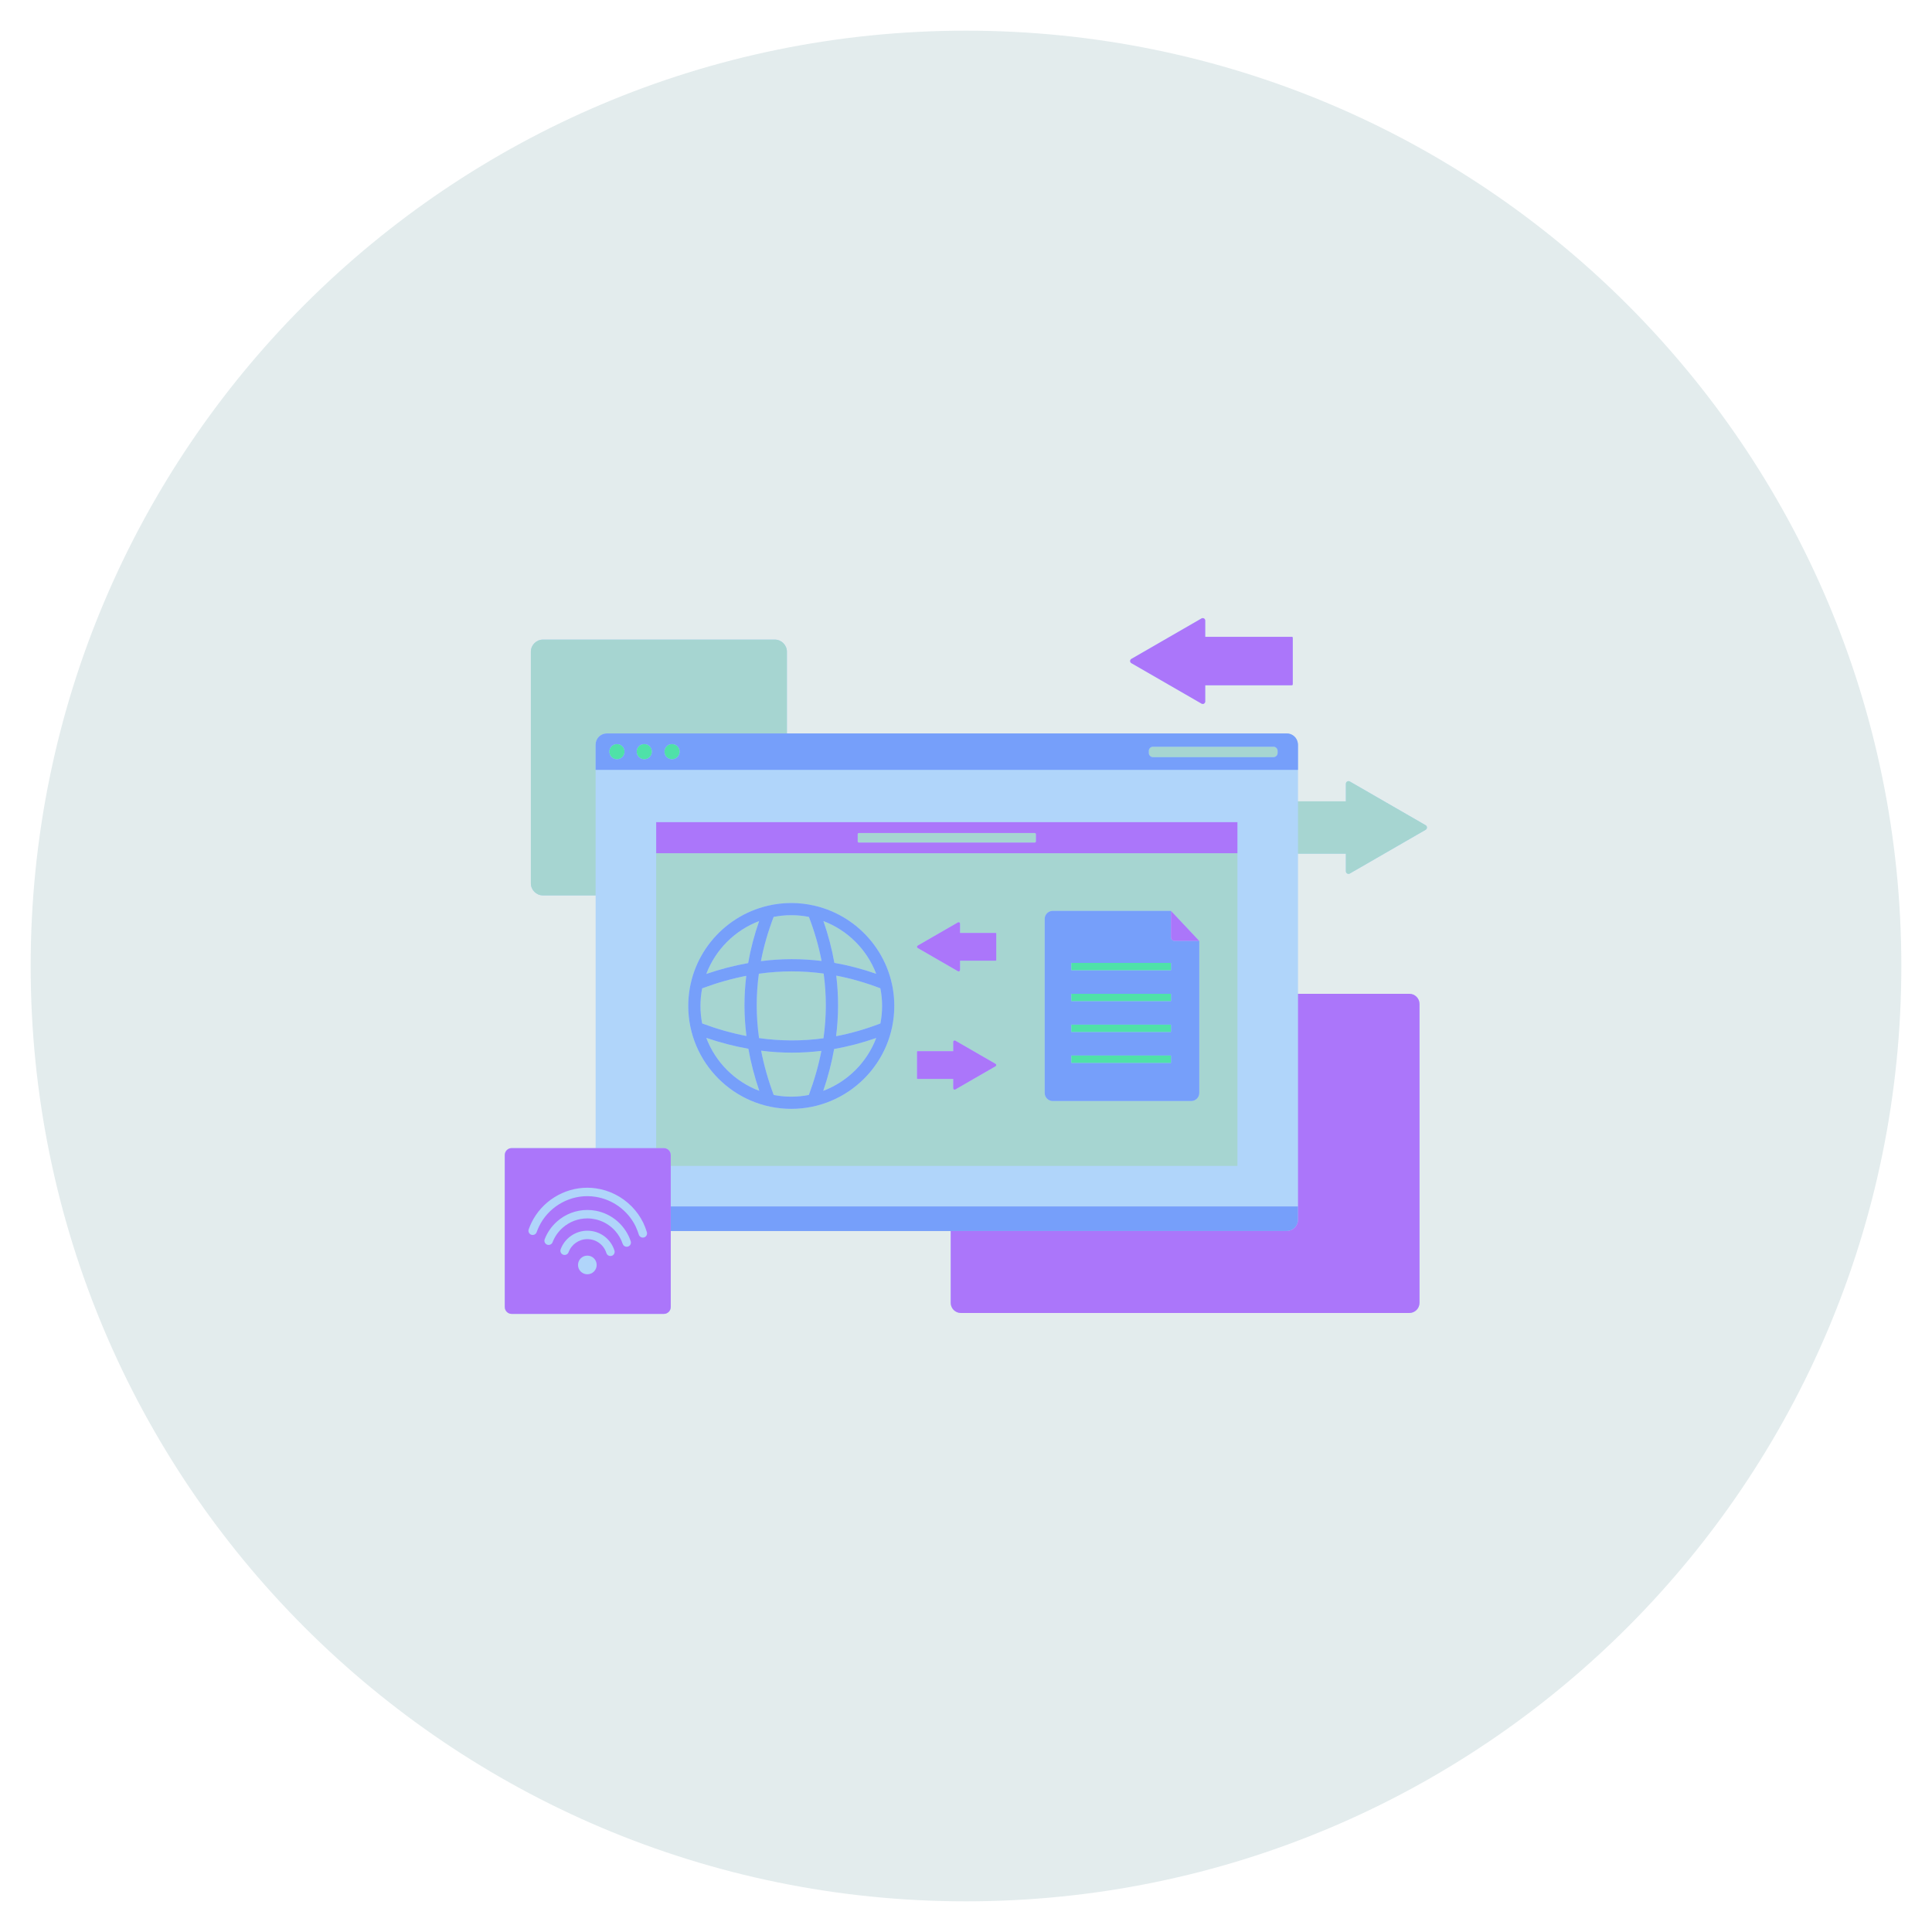 <svg xmlns="http://www.w3.org/2000/svg" xmlns:xlink="http://www.w3.org/1999/xlink" width="1200" zoomAndPan="magnify" viewBox="0 0 900 900" height="1200" preserveAspectRatio="xMidYMid meet" version="1.0"><defs><filter x="0%" y="0%" width="100%" height="100%" id="58abea2d12"><feColorMatrix values="0 0 0 0 1 0 0 0 0 1 0 0 0 0 1 0 0 0 1 0" color-interpolation-filters="sRGB"/></filter><mask id="e72073de0b"><g filter="url(#58abea2d12)"><rect x="-90" width="1080" fill="#000000" y="-90" height="1080" fill-opacity="0.11"/></g></mask><clipPath id="591452299c"><path d="M 0.285 0.285 L 871.715 0.285 L 871.715 871.715 L 0.285 871.715 Z M 0.285 0.285 " clip-rule="nonzero"/></clipPath><clipPath id="cb65b159b2"><path d="M 436 0.285 C 195.363 0.285 0.285 195.363 0.285 436 C 0.285 676.637 195.363 871.715 436 871.715 C 676.637 871.715 871.715 676.637 871.715 436 C 871.715 195.363 676.637 0.285 436 0.285 Z M 436 0.285 " clip-rule="nonzero"/></clipPath><clipPath id="6ebd671001"><rect x="0" width="872" y="0" height="872"/></clipPath><mask id="a20cd188cf"><g filter="url(#58abea2d12)"><rect x="-90" width="1080" fill="#000000" y="-90" height="1080" fill-opacity="0.75"/></g></mask><clipPath id="0b51ed1187"><path d="M 1.148 0.496 L 430.898 0.496 L 430.898 325.246 L 1.148 325.246 Z M 1.148 0.496 " clip-rule="nonzero"/></clipPath><clipPath id="51719e0089"><path d="M 13 10 L 430.898 10 L 430.898 257 L 13 257 Z M 13 10 " clip-rule="nonzero"/></clipPath><clipPath id="cb5a136880"><path d="M 1.148 0.496 L 428 0.496 L 428 325.246 L 1.148 325.246 Z M 1.148 0.496 " clip-rule="nonzero"/></clipPath><clipPath id="d8c117b450"><rect x="0" width="432" y="0" height="327"/></clipPath></defs><g mask="url(#e72073de0b)"><g transform="matrix(1, 0, 0, 1, 14, 14)"><g clip-path="url(#6ebd671001)"><g clip-path="url(#591452299c)"><g clip-path="url(#cb65b159b2)"><path fill="#02525d" d="M 0.285 0.285 L 871.715 0.285 L 871.715 871.715 L 0.285 871.715 Z M 0.285 0.285 " fill-opacity="1" fill-rule="nonzero"/></g></g></g></g></g><g mask="url(#a20cd188cf)"><g transform="matrix(1, 0, 0, 1, 234, 287)"><g clip-path="url(#d8c117b450)"><g clip-path="url(#0b51ed1187)"><path fill="#9fcdff" d="M 430.109 99.551 L 394.812 119.914 C 393.988 120.387 392.961 119.793 392.961 118.844 L 392.961 110.672 L 370.664 110.672 L 370.664 175.949 L 422.512 175.949 C 425.137 175.949 427.262 178.07 427.262 180.691 L 427.262 319.891 C 427.262 322.512 425.137 324.637 422.512 324.637 L 213.629 324.637 C 211.008 324.637 208.879 322.512 208.879 319.891 L 208.879 286.449 L 78.457 286.449 L 78.457 321.859 C 78.457 323.629 77.02 325.066 75.246 325.066 L 4.363 325.066 C 2.59 325.066 1.148 323.629 1.148 321.859 L 1.148 251.043 C 1.148 249.27 2.59 247.832 4.363 247.832 L 43.461 247.832 L 43.461 130.121 L 18.957 130.121 C 15.832 130.121 13.297 127.59 13.297 124.469 L 13.297 16.605 C 13.297 13.484 15.832 10.953 18.957 10.953 L 126.918 10.953 C 130.043 10.953 132.574 13.484 132.574 16.605 L 132.574 54.656 L 365.41 54.656 C 368.09 54.656 370.277 56.668 370.598 59.262 C 370.625 59.477 370.664 59.691 370.664 59.914 L 370.664 86.297 L 392.961 86.297 L 392.961 78.121 C 392.961 77.172 393.988 76.578 394.812 77.055 L 430.109 97.414 C 430.934 97.891 430.934 99.078 430.109 99.551 Z M 293.043 21.922 L 325.719 40.77 C 326.48 41.211 327.434 40.66 327.434 39.781 L 327.434 32.215 L 367.762 32.215 C 368.012 32.215 368.215 32.012 368.215 31.762 L 368.215 10.105 C 368.215 9.855 368.012 9.652 367.762 9.652 L 327.434 9.652 L 327.434 2.082 C 327.434 1.207 326.48 0.656 325.719 1.094 L 293.043 19.945 C 292.281 20.383 292.281 21.48 293.043 21.922 Z M 293.043 21.922 " fill-opacity="1" fill-rule="nonzero"/></g><g clip-path="url(#51719e0089)"><path fill="#91cec8" d="M 132.574 54.656 L 48.707 54.656 C 45.809 54.656 43.457 57.004 43.457 59.902 L 43.457 71.633 L 43.461 71.633 L 43.461 130.121 L 18.957 130.121 C 15.832 130.121 13.297 127.59 13.297 124.469 L 13.297 16.605 C 13.297 13.484 15.832 10.953 18.957 10.953 L 126.918 10.953 C 130.043 10.953 132.574 13.484 132.574 16.605 Z M 430.109 97.414 L 394.812 77.055 C 393.988 76.578 392.961 77.172 392.961 78.121 L 392.961 86.297 L 370.664 86.297 L 370.664 110.672 L 392.961 110.672 L 392.961 118.844 C 392.961 119.793 393.988 120.387 394.812 119.914 L 430.109 99.551 C 430.934 99.078 430.934 97.891 430.109 97.414 Z M 359.211 60.844 L 303.117 60.844 C 302.035 60.844 301.156 61.719 301.156 62.801 L 301.156 63.758 C 301.156 64.84 302.035 65.719 303.117 65.719 L 359.211 65.719 C 360.293 65.719 361.172 64.84 361.172 63.758 L 361.172 62.801 C 361.172 61.719 360.293 60.844 359.211 60.844 Z M 155.48 195.711 C 162.355 194.398 169.227 192.422 176.117 189.785 C 176.641 187.137 176.918 184.402 176.918 181.602 C 176.918 178.789 176.637 176.043 176.109 173.387 C 169.25 170.762 162.406 168.793 155.562 167.477 C 156.707 176.852 156.68 186.246 155.48 195.711 Z M 148.727 160.652 C 147.414 153.816 145.445 146.984 142.82 140.133 C 140.16 139.609 137.418 139.324 134.605 139.324 C 131.797 139.324 129.051 139.609 126.391 140.133 C 123.758 147.012 121.781 153.871 120.469 160.734 C 129.945 159.535 139.348 159.508 148.727 160.652 Z M 174.172 166.633 C 169.879 155.344 160.879 146.355 149.578 142.066 C 151.84 148.566 153.539 155.047 154.676 161.535 C 161.172 162.672 167.664 164.371 174.172 166.633 Z M 120.566 202.453 C 121.887 209.273 123.84 216.141 126.422 223.074 C 129.07 223.594 131.805 223.875 134.605 223.875 C 137.406 223.875 140.141 223.594 142.793 223.074 C 145.363 216.164 147.312 209.324 148.629 202.535 C 144.078 203.086 139.52 203.363 134.949 203.363 C 130.172 203.363 125.379 203.059 120.566 202.453 Z M 149.504 221.16 C 160.852 216.883 169.887 207.867 174.184 196.535 C 167.641 198.812 161.105 200.52 154.57 201.66 C 153.422 208.117 151.734 214.609 149.504 221.16 Z M 119.633 142.066 C 108.312 146.363 99.301 155.375 95.016 166.695 C 101.566 164.469 108.059 162.785 114.516 161.641 C 115.652 155.117 117.359 148.598 119.633 142.066 Z M 113.641 167.578 C 106.848 168.891 100.008 170.836 93.098 173.402 C 92.574 176.055 92.293 178.797 92.293 181.602 C 92.293 184.395 92.574 187.125 93.094 189.77 C 100.031 192.348 106.898 194.297 113.719 195.613 C 112.535 186.215 112.508 176.883 113.641 167.578 Z M 119.59 196.59 C 129.664 198 139.648 198.027 149.609 196.672 C 151.039 186.551 151.066 176.523 149.691 166.516 C 139.676 165.145 129.641 165.168 119.508 166.598 C 118.148 176.551 118.176 186.523 119.59 196.59 Z M 95.004 196.473 C 99.293 207.832 108.34 216.875 119.707 221.16 C 117.465 214.574 115.77 208.047 114.621 201.555 C 108.125 200.406 101.594 198.715 95.004 196.473 Z M 132.574 110.465 L 342.445 110.465 L 342.445 256.117 L 78.457 256.117 L 78.457 251.043 C 78.457 249.27 77.02 247.832 75.246 247.832 L 71.676 247.832 L 71.676 110.465 Z M 252.664 222.137 C 252.664 224.211 254.348 225.891 256.422 225.891 L 320.91 225.891 C 322.984 225.891 324.668 224.211 324.668 222.137 L 324.668 151.32 L 311.477 137.312 L 256.422 137.312 C 254.348 137.312 252.664 138.992 252.664 141.062 Z M 193.5 154.625 L 212.238 165.434 C 212.676 165.688 213.223 165.371 213.223 164.867 L 213.223 160.527 L 229.84 160.527 C 229.984 160.527 230.102 160.41 230.102 160.266 L 230.102 147.848 C 230.102 147.703 229.984 147.586 229.84 147.586 L 213.223 147.586 L 213.223 143.246 C 213.223 142.742 212.676 142.43 212.238 142.68 L 193.5 153.492 C 193.062 153.742 193.062 154.371 193.5 154.625 Z M 193.172 215.352 C 193.172 215.496 193.289 215.613 193.434 215.613 L 210.047 215.613 L 210.047 219.953 C 210.047 220.457 210.594 220.773 211.031 220.52 L 229.773 209.711 C 230.207 209.457 230.207 208.828 229.773 208.578 L 211.031 197.766 C 210.594 197.516 210.047 197.828 210.047 198.332 L 210.047 202.672 L 193.434 202.672 C 193.289 202.672 193.172 202.789 193.172 202.934 Z M 134.605 133.656 C 130.871 133.656 127.242 134.098 123.75 134.906 C 123.699 134.918 123.648 134.93 123.598 134.941 C 102.426 139.93 86.617 158.949 86.617 181.602 C 86.617 208.039 108.145 229.547 134.605 229.547 C 161.066 229.547 182.598 208.039 182.598 181.602 C 182.598 158.945 166.781 139.922 145.602 134.941 C 145.559 134.93 145.516 134.918 145.469 134.91 C 141.977 134.098 138.344 133.656 134.605 133.656 Z M 166.09 105.496 L 248.031 105.496 C 248.332 105.496 248.574 105.254 248.574 104.953 L 248.574 101.605 C 248.574 101.305 248.332 101.062 248.031 101.062 L 166.09 101.062 C 165.789 101.062 165.547 101.305 165.547 101.605 L 165.547 104.953 C 165.547 105.254 165.789 105.496 166.09 105.496 Z M 166.09 105.496 " fill-opacity="1" fill-rule="nonzero"/></g><path fill="#5285ff" d="M 370.66 71.633 L 370.66 59.902 C 370.66 59.684 370.621 59.473 370.598 59.262 C 370.277 56.668 368.09 54.656 365.41 54.656 L 48.707 54.656 C 45.809 54.656 43.457 57.004 43.457 59.902 L 43.457 71.633 Z M 301.156 62.801 C 301.156 61.719 302.035 60.844 303.117 60.844 L 359.211 60.844 C 360.293 60.844 361.172 61.719 361.172 62.801 L 361.172 63.758 C 361.172 64.84 360.293 65.719 359.211 65.719 L 303.117 65.719 C 302.035 65.719 301.156 64.84 301.156 63.758 Z M 53.402 66.66 C 51.461 66.66 49.883 65.086 49.883 63.145 C 49.883 61.203 51.461 59.633 53.402 59.633 C 55.344 59.633 56.918 61.203 56.918 63.145 C 56.918 65.086 55.344 66.66 53.402 66.66 Z M 66.121 66.66 C 64.18 66.66 62.605 65.086 62.605 63.145 C 62.605 61.203 64.18 59.633 66.121 59.633 C 68.062 59.633 69.637 61.203 69.637 63.145 C 69.637 65.086 68.062 66.66 66.121 66.66 Z M 79.059 66.66 C 77.113 66.66 75.539 65.086 75.539 63.145 C 75.539 61.203 77.113 59.633 79.059 59.633 C 81 59.633 82.574 61.203 82.574 63.145 C 82.574 65.086 81 66.66 79.059 66.66 Z M 370.664 275 L 370.664 281.195 C 370.664 284.09 368.305 286.449 365.406 286.449 L 78.457 286.449 L 78.457 275 Z M 145.469 134.91 C 141.977 134.098 138.344 133.656 134.605 133.656 C 130.871 133.656 127.242 134.098 123.75 134.906 C 123.699 134.918 123.648 134.93 123.598 134.941 C 102.426 139.93 86.617 158.949 86.617 181.602 C 86.617 208.039 108.145 229.547 134.605 229.547 C 161.066 229.547 182.598 208.039 182.598 181.602 C 182.598 158.945 166.781 139.922 145.602 134.941 C 145.559 134.93 145.516 134.918 145.469 134.91 Z M 119.633 142.066 C 117.359 148.598 115.652 155.117 114.516 161.641 C 108.059 162.785 101.566 164.469 95.016 166.695 C 99.301 155.375 108.312 146.363 119.633 142.066 Z M 149.691 166.516 C 151.066 176.523 151.039 186.551 149.609 196.672 C 139.648 198.027 129.664 198 119.59 196.59 C 118.176 186.523 118.148 176.551 119.508 166.598 C 129.641 165.168 139.676 165.145 149.691 166.516 Z M 92.293 181.602 C 92.293 178.797 92.574 176.055 93.098 173.402 C 100.008 170.836 106.848 168.891 113.641 167.578 C 112.508 176.883 112.535 186.215 113.719 195.613 C 106.898 194.297 100.031 192.348 93.094 189.77 C 92.574 187.125 92.293 184.395 92.293 181.602 Z M 95.004 196.473 C 101.594 198.715 108.125 200.406 114.621 201.555 C 115.77 208.047 117.465 214.574 119.707 221.16 C 108.34 216.875 99.293 207.832 95.004 196.473 Z M 142.793 223.074 C 140.141 223.594 137.406 223.875 134.605 223.875 C 131.805 223.875 129.07 223.594 126.422 223.074 C 123.84 216.141 121.887 209.273 120.566 202.453 C 125.379 203.059 130.172 203.363 134.949 203.363 C 139.52 203.363 144.078 203.086 148.629 202.535 C 147.312 209.324 145.363 216.164 142.793 223.074 Z M 149.504 221.16 C 151.734 214.609 153.422 208.117 154.57 201.66 C 161.105 200.52 167.641 198.812 174.184 196.535 C 169.887 207.867 160.852 216.883 149.504 221.16 Z M 176.918 181.602 C 176.918 184.402 176.641 187.137 176.117 189.785 C 169.227 192.422 162.355 194.398 155.48 195.711 C 156.68 186.246 156.707 176.852 155.562 167.477 C 162.406 168.793 169.25 170.762 176.109 173.387 C 176.637 176.043 176.918 178.789 176.918 181.602 Z M 174.172 166.633 C 167.664 164.371 161.172 162.672 154.676 161.535 C 153.539 155.047 151.84 148.566 149.578 142.066 C 160.879 146.355 169.879 155.344 174.172 166.633 Z M 120.469 160.734 C 121.781 153.871 123.758 147.012 126.391 140.133 C 129.051 139.609 131.797 139.324 134.605 139.324 C 137.418 139.324 140.16 139.609 142.82 140.133 C 145.445 146.984 147.414 153.816 148.727 160.652 C 139.348 159.508 129.945 159.535 120.469 160.734 Z M 256.422 137.312 C 254.348 137.312 252.664 138.992 252.664 141.062 L 252.664 222.137 C 252.664 224.211 254.348 225.891 256.422 225.891 L 320.91 225.891 C 322.984 225.891 324.668 224.211 324.668 222.137 L 324.668 151.32 L 313.145 151.32 C 312.223 151.32 311.477 150.578 311.477 149.656 L 311.477 137.312 Z M 311.477 208.109 L 265.07 208.109 L 265.07 204.707 L 311.477 204.707 Z M 311.477 193.73 L 265.07 193.73 L 265.07 190.328 L 311.477 190.328 Z M 311.477 179.352 L 265.07 179.352 L 265.07 175.949 L 311.477 175.949 Z M 311.477 164.969 L 265.07 164.969 L 265.07 161.566 L 311.477 161.566 Z M 311.477 164.969 " fill-opacity="1" fill-rule="nonzero"/><path fill="#1ddd92" d="M 56.918 63.145 C 56.918 65.086 55.344 66.66 53.402 66.66 C 51.461 66.66 49.883 65.086 49.883 63.145 C 49.883 61.203 51.461 59.633 53.402 59.633 C 55.344 59.633 56.918 61.203 56.918 63.145 Z M 66.121 59.633 C 64.18 59.633 62.605 61.203 62.605 63.145 C 62.605 65.086 64.18 66.66 66.121 66.66 C 68.062 66.66 69.637 65.086 69.637 63.145 C 69.637 61.203 68.062 59.633 66.121 59.633 Z M 79.059 59.633 C 77.113 59.633 75.539 61.203 75.539 63.145 C 75.539 65.086 77.113 66.66 79.059 66.66 C 81 66.66 82.574 65.086 82.574 63.145 C 82.574 61.203 81 59.633 79.059 59.633 Z M 265.07 161.566 L 265.07 164.969 L 311.477 164.969 L 311.477 161.566 Z M 265.07 179.352 L 311.477 179.352 L 311.477 175.949 L 265.07 175.949 Z M 265.07 193.73 L 311.477 193.73 L 311.477 190.328 L 265.07 190.328 Z M 265.07 208.109 L 311.477 208.109 L 311.477 204.707 L 265.07 204.707 Z M 265.07 208.109 " fill-opacity="1" fill-rule="nonzero"/><g clip-path="url(#cb5a136880)"><path fill="#984fff" d="M 293.043 19.945 L 325.719 1.094 C 326.48 0.656 327.434 1.207 327.434 2.082 L 327.434 9.652 L 367.762 9.652 C 368.012 9.652 368.215 9.855 368.215 10.105 L 368.215 31.762 C 368.215 32.012 368.012 32.215 367.762 32.215 L 327.434 32.215 L 327.434 39.781 C 327.434 40.66 326.48 41.211 325.719 40.77 L 293.043 21.922 C 292.281 21.48 292.281 20.383 293.043 19.945 Z M 422.512 175.949 L 370.664 175.949 L 370.664 281.195 C 370.664 284.09 368.305 286.449 365.406 286.449 L 208.879 286.449 L 208.879 319.891 C 208.879 322.512 211.008 324.637 213.629 324.637 L 422.512 324.637 C 425.137 324.637 427.262 322.512 427.262 319.891 L 427.262 180.691 C 427.262 178.07 425.137 175.949 422.512 175.949 Z M 342.445 110.465 L 71.676 110.465 L 71.676 96.004 L 342.445 96.004 Z M 248.574 101.605 C 248.574 101.305 248.332 101.062 248.031 101.062 L 166.09 101.062 C 165.789 101.062 165.547 101.305 165.547 101.605 L 165.547 104.953 C 165.547 105.254 165.789 105.496 166.09 105.496 L 248.031 105.496 C 248.332 105.496 248.574 105.254 248.574 104.953 Z M 313.145 151.32 L 324.668 151.32 L 311.477 137.312 L 311.477 149.656 C 311.477 150.578 312.223 151.32 313.145 151.32 Z M 210.047 215.613 L 210.047 219.953 C 210.047 220.457 210.594 220.773 211.031 220.52 L 229.773 209.711 C 230.207 209.457 230.207 208.828 229.773 208.578 L 211.031 197.766 C 210.594 197.516 210.047 197.828 210.047 198.332 L 210.047 202.672 L 193.434 202.672 C 193.289 202.672 193.172 202.789 193.172 202.934 L 193.172 215.352 C 193.172 215.496 193.289 215.613 193.434 215.613 Z M 212.238 142.68 L 193.5 153.492 C 193.062 153.742 193.062 154.371 193.5 154.625 L 212.238 165.434 C 212.676 165.688 213.223 165.371 213.223 164.867 L 213.223 160.527 L 229.84 160.527 C 229.984 160.527 230.102 160.41 230.102 160.266 L 230.102 147.848 C 230.102 147.703 229.984 147.586 229.84 147.586 L 213.223 147.586 L 213.223 143.246 C 213.223 142.742 212.676 142.43 212.238 142.68 Z M 78.457 251.043 L 78.457 321.859 C 78.457 323.629 77.02 325.066 75.246 325.066 L 4.363 325.066 C 2.59 325.066 1.148 323.629 1.148 321.859 L 1.148 251.043 C 1.148 249.27 2.59 247.832 4.363 247.832 L 75.246 247.832 C 77.02 247.832 78.457 249.27 78.457 251.043 Z M 43.957 302.266 C 43.957 299.863 42.012 297.918 39.605 297.918 C 37.203 297.918 35.258 299.863 35.258 302.266 C 35.258 304.668 37.203 306.613 39.605 306.613 C 42.012 306.613 43.957 304.668 43.957 302.266 Z M 52.238 295.559 C 50.496 290.023 45.422 286.305 39.605 286.305 C 34.086 286.305 29.09 289.785 27.176 294.965 C 26.801 295.984 27.324 297.113 28.344 297.488 C 29.363 297.859 30.492 297.344 30.867 296.324 C 32.211 292.68 35.723 290.23 39.605 290.23 C 43.695 290.23 47.266 292.848 48.488 296.738 C 48.754 297.574 49.527 298.113 50.363 298.113 C 50.559 298.113 50.758 298.082 50.953 298.02 C 51.988 297.695 52.566 296.594 52.238 295.559 Z M 59.812 291.219 C 59.258 289.535 58.484 287.934 57.527 286.449 C 56.473 284.805 55.195 283.305 53.715 282 C 50.801 279.41 47.254 277.695 43.461 277 C 42.199 276.77 40.91 276.648 39.605 276.648 C 34.395 276.648 29.383 278.551 25.508 281.992 C 22.949 284.246 20.953 287.109 19.738 290.277 C 19.352 291.289 19.859 292.426 20.875 292.812 C 21.887 293.199 23.023 292.691 23.41 291.68 C 24.398 289.105 26.02 286.773 28.113 284.934 C 31.277 282.125 35.359 280.578 39.605 280.578 C 40.918 280.578 42.207 280.742 43.461 281.027 C 46.281 281.668 48.914 282.992 51.109 284.941 C 51.645 285.414 52.145 285.918 52.617 286.449 C 54.164 288.195 55.348 290.234 56.078 292.449 C 56.348 293.277 57.117 293.801 57.945 293.801 C 58.148 293.801 58.355 293.766 58.559 293.699 C 59.59 293.359 60.152 292.25 59.812 291.219 Z M 67.348 287.004 C 67.293 286.82 67.219 286.637 67.16 286.449 C 66.75 285.16 66.258 283.871 65.652 282.613 C 64.27 279.758 62.426 277.203 60.254 275 C 55.773 270.449 49.859 267.43 43.461 266.555 C 42.191 266.383 40.906 266.285 39.605 266.285 C 28.586 266.285 18.363 272.695 13.562 282.613 C 13.098 283.574 12.672 284.605 12.289 285.684 C 11.93 286.707 12.469 287.828 13.492 288.188 C 14.52 288.547 15.637 288.012 16 286.988 C 16.332 286.047 16.703 285.152 17.102 284.324 C 21.25 275.754 30.082 270.215 39.605 270.215 C 40.91 270.215 42.195 270.328 43.461 270.527 C 47.391 271.152 51.098 272.699 54.273 275 C 57.562 277.379 60.289 280.555 62.109 284.316 C 62.445 285.02 62.742 285.734 63.008 286.449 C 63.215 287.004 63.414 287.559 63.574 288.117 C 63.828 288.973 64.613 289.527 65.461 289.523 C 65.645 289.523 65.832 289.5 66.02 289.445 C 67.059 289.137 67.656 288.047 67.348 287.004 Z M 67.348 287.004 " fill-opacity="1" fill-rule="nonzero"/></g></g></g></g></svg>